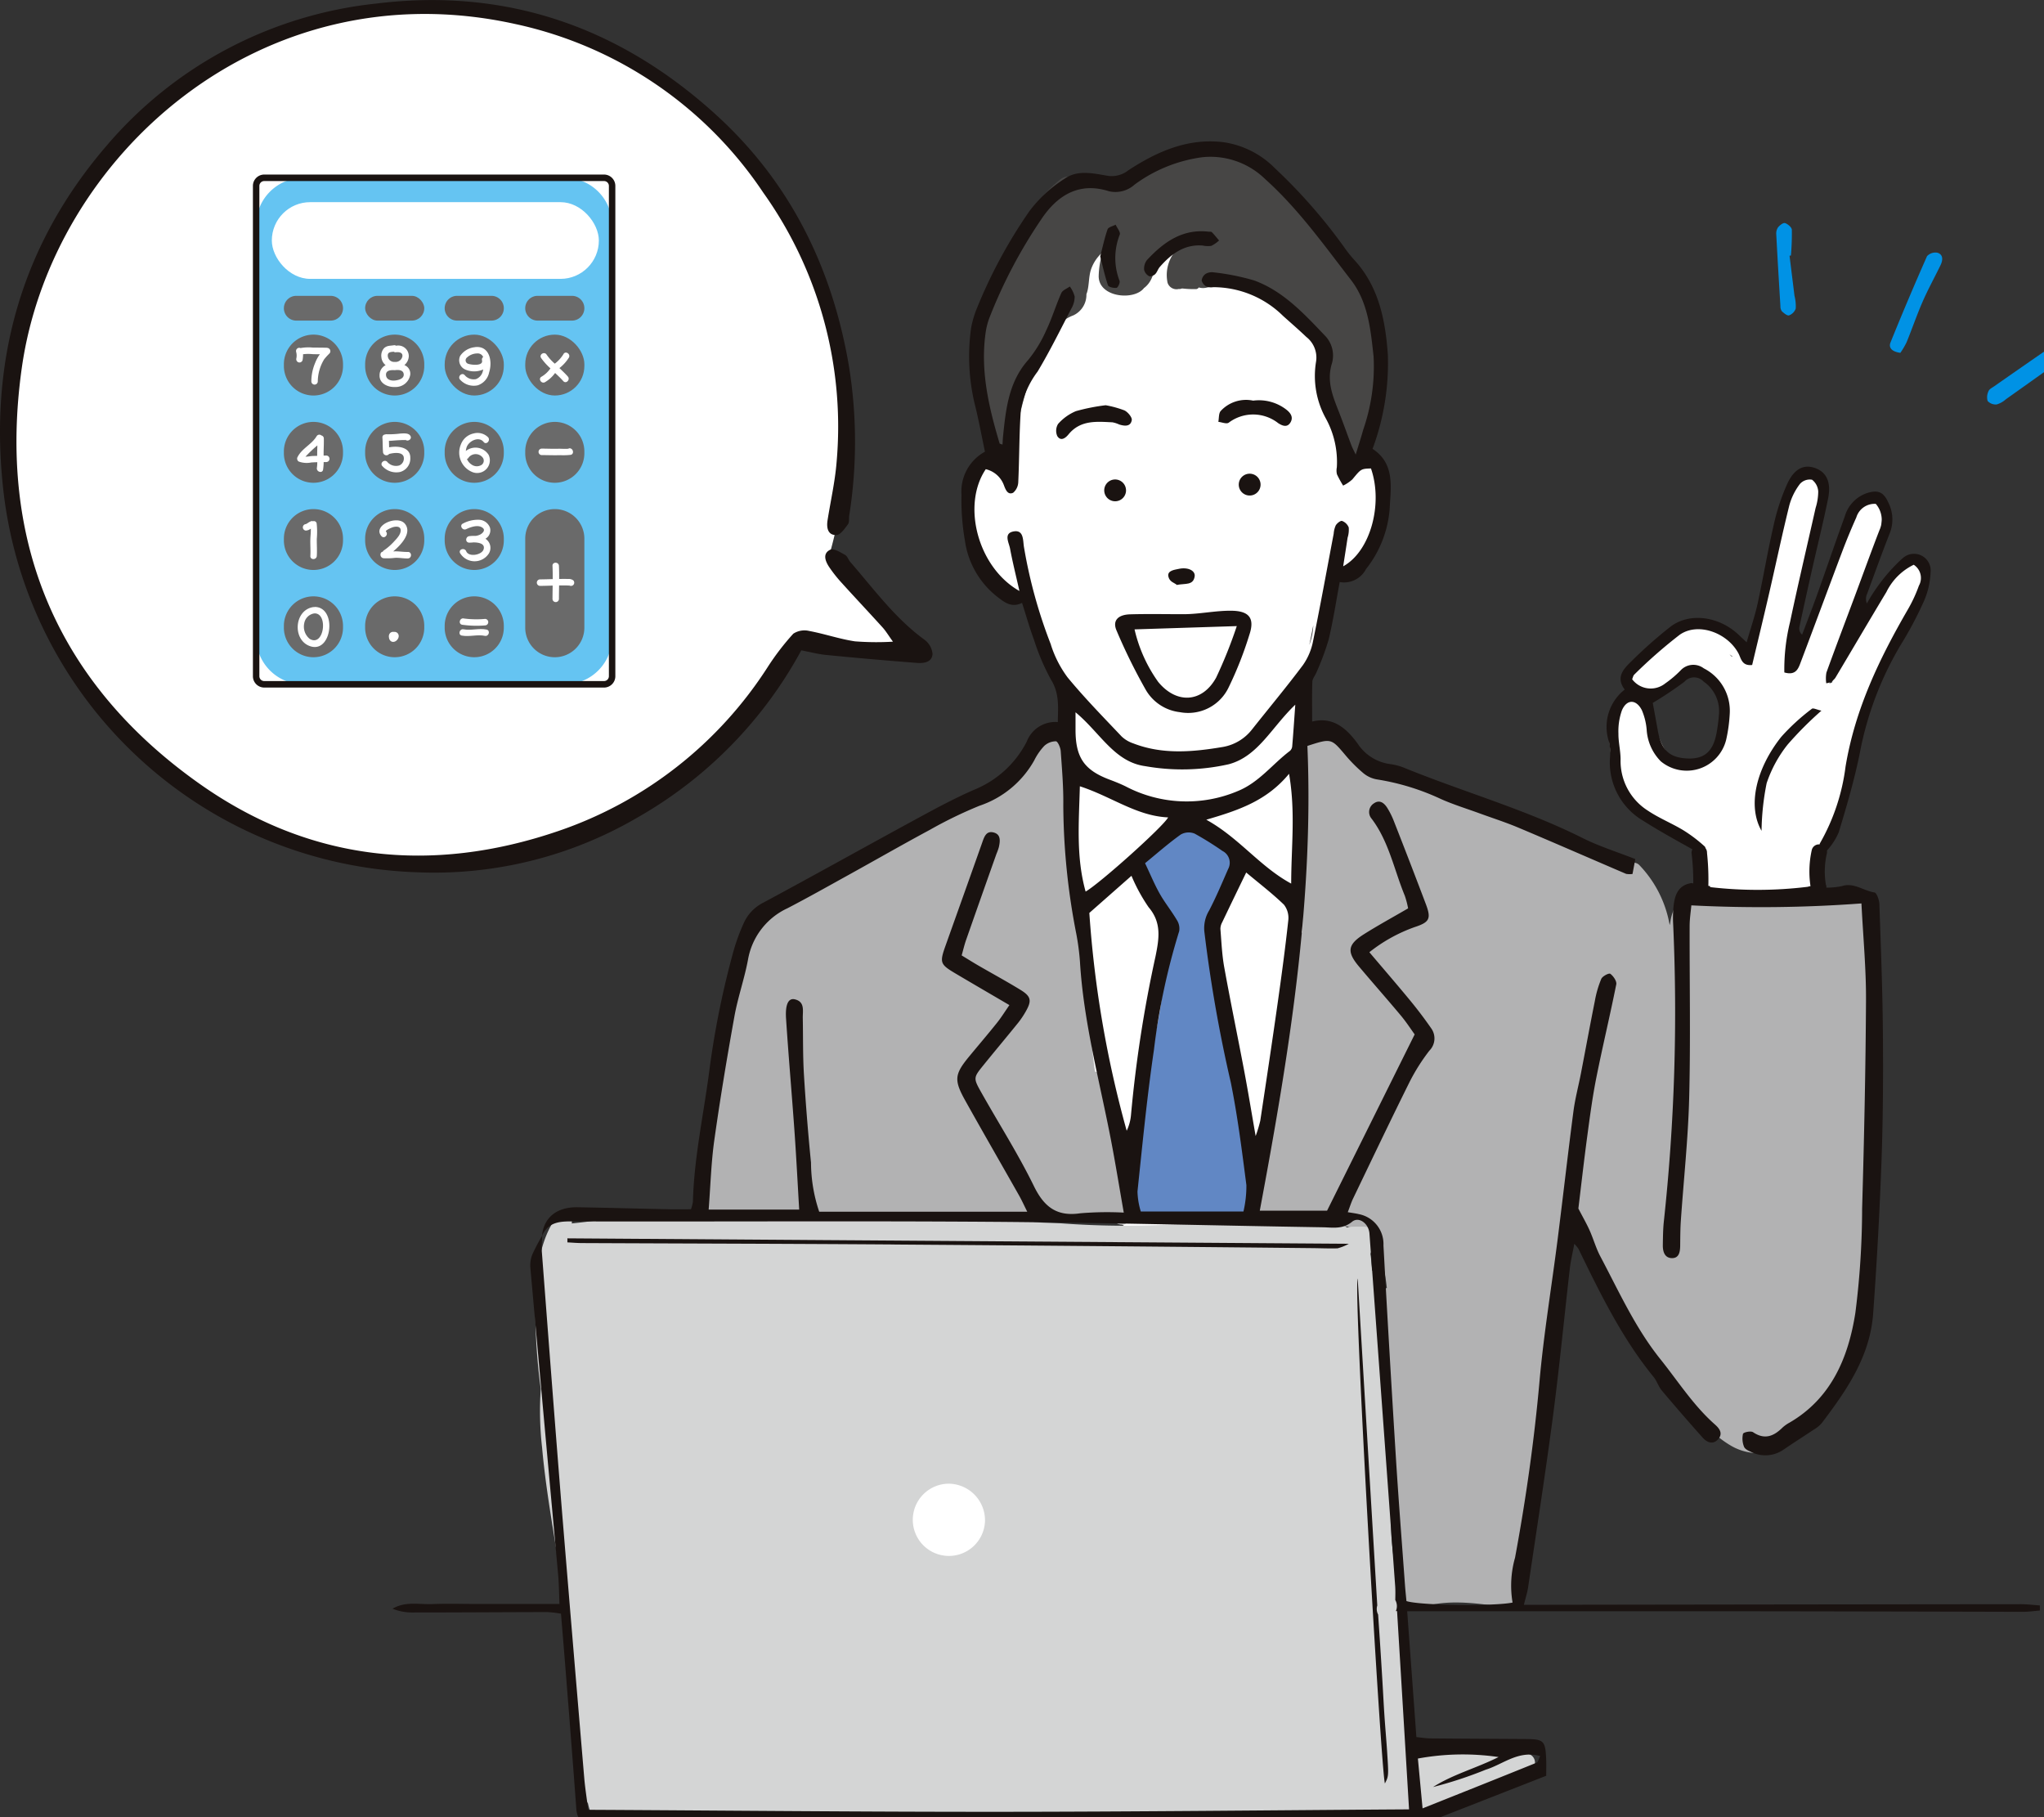 <svg xmlns="http://www.w3.org/2000/svg" xmlns:xlink="http://www.w3.org/1999/xlink" width="202.5" height="180" viewBox="0 0 202.5 180">
  <rect x="0" y="0" width="202.5" height="180" fill="#333333" stroke="none"/>
  <defs>
    <clipPath id="clip-path">
      <rect id="長方形_600" data-name="長方形 600" width="202.5" height="180" fill="none"/>
    </clipPath>
    <clipPath id="clip-path-2">
      <rect id="長方形_599" data-name="長方形 599" width="204.153" height="177.766" fill="none"/>
    </clipPath>
  </defs>
  <g id="img" clip-path="url(#clip-path)">
    <path id="パス_3749" data-name="パス 3749" d="M602.166,137.84c0-.016,0-.031,0-.049-.579-6.373-1.267-13.161-4.391-18.832a14.393,14.393,0,0,0-6.223-6.142,15.918,15.918,0,0,0-10.4-.893,14.283,14.283,0,0,0-1.523.447.828.828,0,0,0-.918-1.09,15.014,15.014,0,0,0-7.412,3.835,16.578,16.578,0,0,0-3.891,6.566c-1.686,4.91-1.751,10.258-2,15.416a9.943,9.943,0,0,1-1.056.168.8.8,0,0,0-.739.58c-1.443,4.612-.08,11.728,5.05,12.926,1.5,2.918,2.622,6.026,4.169,8.922.349,5.21-1.306,10.341-1.364,15.547a94.548,94.548,0,0,0,1.531,16.468c.908,5.473,1.775,10.964,2.975,16.376a11.019,11.019,0,0,0,1.5,4.083,4.836,4.836,0,0,0,3.113,1.857,28.813,28.813,0,0,0,4.692.27c1.791.061,3.583.135,5.376.124a28.013,28.013,0,0,0,5.4-.461,5.833,5.833,0,0,0,3.452-1.789c1.972-2.337,2.274-6.018,2.532-8.955.275-3.132.4-6.35.377-9.5a38.784,38.784,0,0,0-.584-5.108q-.6-4.238-1.412-8.442a81.054,81.054,0,0,0-1.887-8.067,11.147,11.147,0,0,0-1.483-3.633q-.194-2.12-.446-4.238c-.187-1.58-.364-3.2-.667-4.775q.217-.731.405-1.468a.706.706,0,0,0,.586-.072c1.439-.82,1.712-2.764,1.868-4.285a46.069,46.069,0,0,0,.049-5.376c4.813,2.09,6.707-11.313,3.314-10.414m-33.508-15.006a15.707,15.707,0,0,1,3.471-6.336,12.63,12.63,0,0,1,5.765-3.381,18.74,18.74,0,0,0-8.134,8.575,23.568,23.568,0,0,0-2.071,8.92,32.461,32.461,0,0,1-.717,6.026c.218-4.639.356-9.335,1.686-13.8M596.9,155.647c.138-.645.267-1.293.393-1.941a6.252,6.252,0,0,1-.393,1.941" transform="translate(-467.185 -91.772)" fill="#fff"/>
    <path id="パス_3750" data-name="パス 3750" d="M966.707,278.228c-1.4.114-2.352,1.76-3.069,2.824s-1.381,2.172-2.078,3.253c-.845,1.31-1.652,2.649-2.384,4.029a12.316,12.316,0,0,0-.872,1.783c-.073.023-.167.053-.232.081a.748.748,0,0,1-.015-.128,6.168,6.168,0,0,1,.35-1.862c.436-1.507,1.1-2.913,1.667-4.376a72.409,72.409,0,0,0,2.757-7.643c.26-1,1.155-3.936-.6-4.1-1.057-.1-1.962,1.818-2.376,2.559a32.816,32.816,0,0,0-2.161,5.938,40.557,40.557,0,0,1-2.061,4.989,19.834,19.834,0,0,0-1.487,3.538c-.026,0-.051,0-.08.007l-.058.009a1.108,1.108,0,0,0-.02-.159c-.484-2.2.627-4.292,1.022-6.411a1,1,0,0,0,.015-.17c.123-.557.233-1.118.342-1.678a37.759,37.759,0,0,1,1.436-5.1,10.768,10.768,0,0,0,.744-4.036c-.06-1.084-.959-2.146-2.093-1.7-.949.37-1.379,1.52-1.7,2.421a38.387,38.387,0,0,0-1.1,5.21c-.671,3.2-1.766,6.294-2.556,9.468a10.2,10.2,0,0,0-1.88-1.447,6.509,6.509,0,0,0-4.533-1.228c-1.633.3-2.776,1.687-3.817,2.9-.715.832-2.115,2.218-1.587,3.444a.666.666,0,0,0,.335.363.476.476,0,0,0,.041.06,1.218,1.218,0,0,0,.142.156c.778.7,2.137-.131,2.844-.562.95-.58,1.8-1.431,2.8-1.922a.716.716,0,0,0,.1-.058c3.393.771,4.135,5.588,2.349,8.239a3.124,3.124,0,0,1-5.252-.366c-.913-1.582-1.082-3.943-2.9-4.8a.8.8,0,0,0-.341-.079.853.853,0,0,0-.744.5c-2.178,1.54-1.318,5.544-.567,7.7a6.566,6.566,0,0,0,3.566,3.8,19.324,19.324,0,0,0,2.125.816c.136.047.273.095.407.144.7.734,1.6,1.2,2.342,1.91a15.018,15.018,0,0,0,.208,2.465.663.663,0,0,0-.005,1.065,3.783,3.783,0,0,0,.853.517.761.761,0,0,0,.506.562,11.888,11.888,0,0,0,4.356.373,9.659,9.659,0,0,0,3.9-.713.724.724,0,0,0,.2-.033.715.715,0,0,0,1.119-.65,9.181,9.181,0,0,1,.143-3.03,6.938,6.938,0,0,1,.811-1.708.839.839,0,0,0,.22-.207c1.32-1.778,1.613-3.924,2.035-6.056a22.594,22.594,0,0,0,.829-4.414.751.751,0,0,0,.448-.491,35.272,35.272,0,0,1,3.355-7.892c1.383-2.233,2.906-4.556,2.974-7.3a.779.779,0,0,0-.766-.788M948.4,287.559c-.046-.046-.092-.089-.14-.133-.029-.033-.061-.065-.092-.1.094.063.186.131.276.2l-.044.028" transform="translate(-776.816 -222.504)" fill="#fff"/>
    <path id="パス_3751" data-name="パス 3751" d="M788.293,432.6a.877.877,0,0,0-.851-.876c-5.445-.186-10.9-.711-16.35-.526a.858.858,0,0,0-.38.1.817.817,0,0,0-.9.156A4.672,4.672,0,0,0,768.646,434c-.019.084-.032.17-.048.254-.01-.026-.018-.054-.029-.081a11.361,11.361,0,0,0-3.006-5.87.844.844,0,0,0-1.129-.019l-.022-.019a22.875,22.875,0,0,0-5.446-2.619c-2.074-.808-4.242-1.379-6.3-2.228a67.9,67.9,0,0,0-11.8-4.129,6.193,6.193,0,0,1-3.387-1.834,6.994,6.994,0,0,0-1.536-1.419,2.8,2.8,0,0,0-1.563-.31.726.726,0,0,0-1.186-.035c-1.4,1.71-1.553,4.146-1.589,6.285a78.131,78.131,0,0,0,.506,8.13,38.509,38.509,0,0,1,.082,4.872.894.894,0,0,0-.238.37c-1.458,4.1-1.536,8.573-1.931,12.876a83.428,83.428,0,0,1-2.861,13.913.773.773,0,0,0-.16.6.865.865,0,0,0,1.458.771c3.486-.519,7.037.743,10.525.8.012.032.024.061.037.093a19.884,19.884,0,0,1,1.543,5.8.8.8,0,0,0-.467.766,80.4,80.4,0,0,0,1.039,14.421c-.1,4.777.952,9.519.835,14.308a.8.8,0,0,0,.252.636c-.017.119-.031.238-.051.357a.936.936,0,0,0,.766,1.084.687.687,0,0,0,.792.168c2.493-.928,5.492-.545,8.062-.175a.9.9,0,0,0,.358-.018.947.947,0,0,0,.209.049c1.192.126,1.553-1.783,1.742-2.624a60.926,60.926,0,0,0,.923-6.212c.681-5.863,1.15-11.751,1.79-17.618.3-2.757.625-5.515,1.105-8.246.174-.981.371-1.96.632-2.922a8.753,8.753,0,0,1,.337-1.088c.814,2.775,2.713,5.364,4.212,7.639,2.129,3.234,4.016,6.594,6.311,9.685a.875.875,0,0,0,.227.633c1.541,1.754,3.062,3.675,5.1,4.837a5.374,5.374,0,0,0,6.053-.539,19.154,19.154,0,0,0,4.92-6.023,17.347,17.347,0,0,0,2.41-7.478.874.874,0,0,0-.056-.378c.948-4.866.834-10.038.765-14.993a.735.735,0,0,0,.283-.511c1.141-7.823-.623-15.54-.821-23.356" transform="translate(-603.17 -342.63)" fill="#b2b2b3"/>
    <path id="パス_3752" data-name="パス 3752" d="M447.208,449.4c-.014-.136-.027-.273-.036-.412a.867.867,0,0,0-.688-.818c-1.461-10.9-1.153-22.051-3.26-32.874-.211-1.084-1.79-.655-1.652.4-.535-.18-.995.357-.993.909a6.691,6.691,0,0,1-.826.754c-.84.683-1.787,1.3-2.7,1.9-2.4,1.579-4.868,3.045-7.345,4.486-1.609.935-3.219,1.9-4.883,2.731-3.237,1.62-6.718,2.814-9.7,4.937a8.4,8.4,0,0,0-1.661,1.493.882.882,0,0,0-.278.221c-2.87,3.4-3.18,8.23-3.856,12.481-.419,2.645-1.136,5.227-1.548,7.878a26.357,26.357,0,0,0-.094,8.522.794.794,0,0,0,1.437.3c1.664.021,3.324.124,4.987.185,1.781.067,3.535-.054,5.314-.135.155-.007.312-.009.466-.014a.864.864,0,0,0,.935.452c4.387-.82,8.924.331,13.32.533,4.724.217,9.416-.79,14.142-.524.315.666,1.415.8,1.574-.095.777-4.387-1.289-8.986-2.554-13.079a1.062,1.062,0,0,0-.1-.231" transform="translate(-338.006 -342.029)" fill="#b2b2b3"/>
    <path id="パス_3753" data-name="パス 3753" d="M605.934,96.15a.765.765,0,0,0-1.155-.284,27.09,27.09,0,0,0-11.011-12.053,1.648,1.648,0,0,0-2.187.377c-3.368-.8-6.576.979-9.664,3.2a4,4,0,0,0-3.893-.658,1.271,1.271,0,0,0-1.726.047c-3.323,2.671-5.4,7.458-6.562,12.477a.941.941,0,0,0-.163.085c-1.886,1.229-1.644,4.82-1.073,6.712a.911.911,0,0,0,.173.327c-.076,1.029-.117,2.028-.125,2.977a2.5,2.5,0,0,0,.152.912c-.028.145-.062.284-.088.43-.494,2.661,2.9,3.791,3.4,1.126a39.66,39.66,0,0,1,2.415-8.227,1.933,1.933,0,0,0,.756-.8c.173-.316.328-.638.475-.963a3.955,3.955,0,0,1,2-1.663,2.238,2.238,0,0,0,1.312-2.1c.292-.742.194-1.616.444-2.422a3.969,3.969,0,0,1,1.16-1.739,8.74,8.74,0,0,0-.386,2.31c-.075,2.182,3.549,2.52,4.5,1.219.048-.027,0,.011.048-.027,1.3-1.057.707-2.686,2.05-3.693a.937.937,0,0,0,.231-.248l.048,0a1.564,1.564,0,0,0,1.116-.532c.171.014.337.036.5.064a3.733,3.733,0,0,0-1.67,3.934.935.935,0,0,0,1.123.609.314.314,0,0,0,.142,0c.059-.012.118-.032.177-.048a9.991,9.991,0,0,0,1.374.063.306.306,0,0,0,.27-.162,1.56,1.56,0,0,0,.786.016A16.851,16.851,0,0,1,594.56,97c-.079,0,1.4.837,1.542.913a6.455,6.455,0,0,1,1.835,1.691c2.038,2.474,3.6.418,4.31,3.611.127.572,1.309,6.606,1.632,6.847a9.5,9.5,0,0,0-.007,3.672c.606,2.627,4.008,1.511,3.4-1.126-.546-2.369.7-5.4.409-7.922-.036-.318-.082-.63-.132-.939a.692.692,0,0,0,.516-.612c.43-2.66-.959-4.744-2.13-6.981" transform="translate(-471.339 -68.926)" fill="#474645" fill-rule="evenodd"/>
    <path id="パス_3754" data-name="パス 3754" d="M669.987,501.131a.946.946,0,0,0,.09-.561c-.54-3.987-1.131-7.967-1.867-11.922-.632-3.4-1.592-6.748-1.967-10.192a.747.747,0,0,0,.458-.776c-.094-1.817,1.185-3.32,1.852-4.884s-.629-2.773-1.642-3.779a3.569,3.569,0,0,0-4.367-.905c-.918.44-2.388,1.342-2.624,2.5a.709.709,0,0,0-.455.993,20.864,20.864,0,0,0,1.063,2.258,16.212,16.212,0,0,1,1.461,7.056,48.62,48.62,0,0,1-.9,6.83.794.794,0,0,0-.287.349c-1.107,2.389-1.185,5.2-1.388,7.792-.259,3.288-1.272,6.552-.288,9.817a.875.875,0,0,0,1.047.611c3.118-.448,6.291-.1,9.425-.086a.874.874,0,0,0,.851-.876,18.143,18.143,0,0,0-.461-4.227" transform="translate(-546.522 -385.782)" fill="#6187c4"/>
    <path id="パス_3755" data-name="パス 3755" d="M409.8,739c-3.852-.885-7.757-.783-11.67-.743-.1-.627-.248-1.253-.4-1.859a.925.925,0,0,0,.061-.64c-.071-.315-.136-.631-.2-.948-.022-2.172-.171-4.339-.295-6.507a.91.91,0,0,0,.071-.37,35.165,35.165,0,0,0-.236-3.922q-.007-.783.009-1.566a.777.777,0,0,0-.363-.716c-.145-.8-.3-1.608-.4-2.419-.079-.627-.139-1.256-.186-1.886-.04-.934-.071-1.868-.074-2.8a.912.912,0,0,0-.077-.374c-.041-1.42-.064-2.842-.133-4.258-.009-.172-.02-.344-.029-.516q.023-2.853-.217-5.7-.114-1.366-.289-2.734c0-.1-.006-.2-.007-.3a61.4,61.4,0,0,0-.527-9.005.687.687,0,0,0-.567-.624c-.012-.152-.023-.3-.037-.455-.029-.307-.049-.748-.121-1.191a5,5,0,0,0,.3-1.818.872.872,0,0,0-.851-.876H392.2a.84.84,0,0,0-.388.089c-1.861-1.214-4.677-1.1-6.71-1.081-3.343.03-6.676.415-10,.736a85.987,85.987,0,0,1-11.654-.077c-5.511-.216-11.026-.364-16.542-.368-5.784,0-11.566-.21-17.342-.464a48.468,48.468,0,0,0-8.113-.143,64.226,64.226,0,0,1-6.465.989c.136-.8-.812-1.584-1.386-.827-1.87,2.474-2.168,5.809-2.222,8.838a60.222,60.222,0,0,0,.538,8.394,31.952,31.952,0,0,0,.133,5.8c.317,3.583.933,7.132,1.5,10.68a85.906,85.906,0,0,1,1.02,10.314c.153,4.071.243,8.276,1.528,12.166a.806.806,0,0,0-.017.132,3.244,3.244,0,0,0,.519,1.961,5.423,5.423,0,0,0,.277.933.745.745,0,0,0,1.116.31,7.023,7.023,0,0,0,2.047.722,28.551,28.551,0,0,0,8.473-.047c2.442-.264,4.876-.723,7.328-.883,2.274-.147,4.6.011,6.877.056,2.793.058,5.588.137,8.381.2,5.08.107,10.135.179,15.208.517,4.944.331,9.888.711,14.844.79a69.539,69.539,0,0,0,14.393-1.089c4.954-.963,9.464-3.223,14.261-4.723a.889.889,0,0,0,0-1.689" transform="translate(-258.343 -565.265)" fill="#d4d5d5"/>
    <path id="パス_3756" data-name="パス 3756" d="M538.152,842.648a3.578,3.578,0,1,1-3.576-3.685,3.632,3.632,0,0,1,3.576,3.685" transform="translate(-440.567 -691.997)" fill="#fff"/>
    <path id="パス_3757" data-name="パス 3757" d="M789.559,722.961c-.451.933,2.3,48.62,2.694,50.014.375-.727.379-.727.218-3.2-.077-1.164-.183-2.327-.261-3.491-.074-1.106-.128-2.214-.195-3.32q-.105-1.747-.217-3.494c-.067-1.045-.139-2.092-.215-3.226a1.189,1.189,0,0,1-.085-.9c-.649-10.832-1.293-21.6-1.939-32.377" transform="translate(-655.051 -596.315)" fill="#1a1311" fill-rule="evenodd"/>
    <path id="パス_3758" data-name="パス 3758" d="M391.465,224.979c-.63-.042-1.259-.122-1.889-.121q-23.586.022-47.172.06h-2.038c.182-.744.346-1.241.421-1.752.835-5.651,1.718-11.295,2.463-16.958.638-4.854,1.106-9.731,1.666-14.6.087-.756.269-1.5.445-2.452a4.38,4.38,0,0,1,.411.5c2.158,4.434,4.317,8.865,7.45,12.7.324.4.477.944.806,1.335q1.994,2.372,4.06,4.679c.4.447.982.719,1.5.17.544-.581.151-1.089-.3-1.486-2.127-1.877-3.644-4.276-5.406-6.474-2.492-3.107-4.1-6.7-5.943-10.173-.432-.813-.682-1.727-1.06-2.573-.293-.655-.653-1.278-1.116-2.169.271-2.225.557-4.771.9-7.31.255-1.9.51-3.807.886-5.685.616-3.08,1.353-6.135,1.969-9.215.062-.309-.292-.82-.59-1.04-.13-.1-.774.229-.894.5a10.339,10.339,0,0,0-.633,2.163c-.481,2.4-.92,4.8-1.384,7.2-.243,1.257-.579,2.5-.744,3.767-.552,4.22-1.03,8.45-1.565,12.672-.594,4.683-1.375,9.347-1.794,14.045-.524,5.878-1.351,11.7-2.425,17.489a10.105,10.105,0,0,0-.245,4.444c-1.83.379-9.177.294-10.513-.146-.045-.476-.1-.99-.14-1.506-.308-4.249-.644-8.5-.909-12.749q-.655-10.484-1.229-20.973a3.019,3.019,0,0,0-2.435-3.1c-.322-.079-.654-.117-1.1-.194.2-.511.331-.945.525-1.349,1.862-3.87,3.708-7.749,5.62-11.593A19.3,19.3,0,0,1,331,170.03a1.716,1.716,0,0,0,.176-2.226q-.986-1.42-2.086-2.755c-1.308-1.588-2.654-3.143-4.034-4.772a15.563,15.563,0,0,1,4.5-2.494c1.478-.483,1.639-.838,1.089-2.294q-1.542-4.078-3.137-8.135a7.874,7.874,0,0,0-.694-1.4c-.3-.461-.733-.808-1.287-.435a1.012,1.012,0,0,0-.246,1.533c1.716,2.268,2.229,5.072,3.287,7.63a8.868,8.868,0,0,1,.327,1.25c-1.534.894-2.986,1.684-4.383,2.566-1.615,1.021-1.709,1.738-.488,3.19,1.374,1.634,2.79,3.23,4.158,4.869.544.651,1.008,1.372,1.363,1.86l-8.68,17.463H314.2c2.871-15.326,5.371-30.557,4.717-46.037,2.369-.768,2.353-.753,3.744.887a14.673,14.673,0,0,0,1.822,1.828,2.848,2.848,0,0,0,1.357.606,23.675,23.675,0,0,1,6.333,1.95c1.245.552,2.553.951,3.833,1.419s2.575.881,3.827,1.409c3.564,1.5,7.108,3.054,10.665,4.575a2.072,2.072,0,0,0,.629.008l.277-1.474c-1.837-.723-3.583-1.263-5.2-2.074-5.674-2.843-11.761-4.557-17.6-6.928a5.677,5.677,0,0,0-1.476-.406,4.573,4.573,0,0,1-3.24-2.04c-1.152-1.581-2.493-2.675-4.5-2.174,0-1.4-.028-2.675.02-3.948.012-.315.286-.613.41-.932a25.764,25.764,0,0,0,1.2-3.224c.449-1.862.736-3.765,1.1-5.714a2.461,2.461,0,0,0,2.611-1.292,10.994,10.994,0,0,0,2.337-5.926c.1-2.113.568-4.506-1.692-5.974a24.435,24.435,0,0,0,1.515-9.313c-.245-3.488-.914-6.82-3.388-9.472a12.188,12.188,0,0,1-.964-1.225,53.366,53.366,0,0,0-6.829-7.782,8.961,8.961,0,0,0-5.094-2.585c-3.528-.436-6.576.915-9.433,2.779a2.645,2.645,0,0,1-2.142.532c-1.382-.239-2.911-.577-4.148.288a13.234,13.234,0,0,0-3.513,3.229,49.205,49.205,0,0,0-5.2,9.615,9.536,9.536,0,0,0-.584,2,20.292,20.292,0,0,0,.445,7.811c.353,1.457.625,2.934.932,4.4a4.5,4.5,0,0,0-2.323,4.273,23.373,23.373,0,0,0,.337,4.519,8.563,8.563,0,0,0,3.213,5.585c.729.567,1.426,1.109,2.45.6.419,1.309.747,2.486,1.173,3.625a22.353,22.353,0,0,0,1.7,3.989c.843,1.358.694,2.7.669,4.192a3.029,3.029,0,0,0-3.076,1.935,10.094,10.094,0,0,1-5.067,4.708c-1.932.83-3.8,1.832-5.652,2.838-5.117,2.778-10.2,5.622-15.327,8.379a4.194,4.194,0,0,0-1.991,2.05,19.786,19.786,0,0,0-.968,2.607,86.219,86.219,0,0,0-2.438,11.978c-.561,4.333-1.514,8.613-1.63,13.007a3.963,3.963,0,0,1-.195.759c-.714,0-1.383.012-2.052,0-3.065-.064-6.129-.151-9.194-.2-2.066-.03-3.336,1.023-3.515,2.839.681-1.5,1.94-1.442,3.3-1.438,13.732.034,27.465-.056,41.2.04,10.951.076,21.9.367,32.85.542.986.016,1.967.227,2.912-.55.675-.555,1.647.189,1.718,1.163q1.279,17.453,2.547,34.907c.033.451.021.906.012,1.4a1.243,1.243,0,0,1,.058,1.1h.119c.4,6.557.789,13.044,1.187,19.637-13.694.088-27.183.236-40.672.243s-27-.128-40.649-.2c-.143-1.135-.308-2.152-.395-3.176q-1.107-13.079-2.184-26.161c-.7-8.664-1.356-17.332-2.019-26a13.745,13.745,0,0,1,.051-1.552,20.227,20.227,0,0,0-.953,1.8,2.917,2.917,0,0,0-.237,1.318q1.361,15.257,2.76,30.51c.082.906.085,1.819.13,2.872h-8.326c-1.419,0-2.84-.048-4.257.012-1.315.056-2.678-.3-3.957.459a5.157,5.157,0,0,0,1.882.374c4.484,0,8.968-.033,13.452-.041a11.576,11.576,0,0,1,1.356.159c.172,2.093.338,4.062.493,6.033.348,4.422.7,8.843,1.023,13.267.066.918.409,1.418,1.339,1.415,1.074,0,2.147.015,3.221.016q38.144.043,76.289.078c1.035,0,2.056-.641,3.113-.058.106.059.322-.074.481-.136,3.858-1.509,7.716-3.02,11.647-4.559,0-.514.017-1.037,0-1.559-.076-1.929-.217-2.069-2.082-2.082-3.122-.021-6.244-.032-9.366-.06-.434,0-.867-.077-1.413-.128-.3-4.14-.6-8.183-.91-12.468h2.233q14.56,0,29.121,0,14.815.016,29.631.058c.565,0,1.13-.084,1.694-.129q0-.252,0-.5m-74.173-71.506c-3.119-1.689-5.152-4.531-8.411-6.328,3.2-.934,5.989-1.868,8.2-4.548.656,3.8.214,7.235.211,10.877m.1-13.587a.689.689,0,0,1-.227.444c-1.723,1.3-3.039,3.1-5.127,3.961a13.006,13.006,0,0,1-11.157-.454c-.51-.248-1.039-.46-1.57-.659-2.519-.946-3.378-2.187-3.384-4.917,0-.461,0-.922,0-1.758,2.439,2.015,3.839,4.923,6.911,5.337a20.981,20.981,0,0,0,8.268-.19c2.911-.779,4.233-3.652,6.593-5.9-.119,1.648-.2,2.891-.306,4.132m-12.29,7.033c-.513.94-6.761,6.533-8.176,7.348-.958-3.423-.665-6.858-.571-10.43,3.137,1.014,5.613,2.946,8.747,3.082m-11.606-17.093a48.8,48.8,0,0,1-2.687-9.738c-.094-.658-.027-1.653-.987-1.5-1.067.174-.495,1.1-.382,1.711.244,1.306.568,2.6.927,4.193-4.122-2.327-5.736-8.51-3.333-12.064a2.521,2.521,0,0,1,1.794,1.581c.17.452.383,1,.918.753a1.457,1.457,0,0,0,.508-1.091c.112-2.377.087-4.764.257-7.136a8.81,8.81,0,0,1,1.661-3.781c1.214-2.027,2.262-4.159,3.353-6.261a2.374,2.374,0,0,0,.317-1.162,2.951,2.951,0,0,0-.48-1c-.289.212-.716.36-.844.648-.541,1.216-.925,2.509-1.5,3.706a12.709,12.709,0,0,1-1.8,2.946c-1.9,2.146-2.188,4.792-2.466,7.469-.03.286-.039.575-.06.891-.137-.055-.275-.069-.29-.122-1.05-3.53-1.9-7.092-1.4-10.832a7.008,7.008,0,0,1,.358-1.514,49.014,49.014,0,0,1,5.164-9.835c1.564-2.358,3.734-3.752,6.718-2.791a2.833,2.833,0,0,0,2.533-.657,14.575,14.575,0,0,1,6.7-2.713,7.761,7.761,0,0,1,6.237,2.163c3.274,2.937,5.821,6.525,8.5,9.989,1.7,2.2,1.952,4.924,2.243,7.59a19.132,19.132,0,0,1-1.02,7.228c-.213.768-.46,1.526-.751,2.482-.183-.388-.326-.647-.43-.921-.41-1.082-.793-2.175-1.214-3.252-.615-1.57-1.27-3.1-.706-4.881a2.823,2.823,0,0,0-.736-2.766c-2.056-2.159-4.118-4.382-6.968-5.425a23.076,23.076,0,0,0-3.984-.8,1.241,1.241,0,0,0-.816.137.922.922,0,0,0-.406.669.971.971,0,0,0,.476.6,1.316,1.316,0,0,0,.665.058,9.86,9.86,0,0,1,6.933,2.858c.767.688,1.548,1.361,2.293,2.073a2.584,2.584,0,0,1,.96,2.471,8.685,8.685,0,0,0,.963,5.582,8.957,8.957,0,0,1,1.1,4.862,1.606,1.606,0,0,0,.013.694,10.42,10.42,0,0,0,.611,1.115,3.875,3.875,0,0,0,.914-.616c.861-1.035.843-1.051,1.843-1.082,1.22,3.517-.055,8.212-2.752,9.692.155-1.006.3-1.916.436-2.827a2.647,2.647,0,0,0,.113-1.022,1.132,1.132,0,0,0-.657-.643c-.153-.052-.493.221-.625.43a2.47,2.47,0,0,0-.209.836c-.675,3.547-1.315,7.1-2.043,10.637a6.119,6.119,0,0,1-1,2.37c-1.622,2.17-3.36,4.248-5.041,6.372a4.67,4.67,0,0,1-2.879,1.739c-2.969.5-5.97.78-8.891-.351a3.14,3.14,0,0,1-1.149-.681c-1.819-1.921-3.675-3.814-5.359-5.856a11,11,0,0,1-1.654-3.234m2.919,56.315c-2.292.34-3.572-.582-4.6-2.689-1.553-3.174-3.459-6.164-5.194-9.245-.826-1.468-.814-1.489.212-2.758,1.125-1.391,2.277-2.76,3.4-4.151a8.605,8.605,0,0,0,.775-1.15c.609-1.068.53-1.489-.522-2.135-1.364-.836-2.771-1.6-4.155-2.4-.538-.312-1.065-.644-1.674-1.014.154-.543.267-1.042.435-1.521q1.5-4.281,3.018-8.555a5.449,5.449,0,0,0,.234-.656c.126-.592.213-1.256-.52-1.445s-.928.42-1.134,1.006c-1.2,3.4-2.416,6.793-3.625,10.189-.607,1.705-.555,1.862.99,2.778,1.713,1.016,3.435,2.015,5.331,3.126-.455.655-.808,1.229-1.225,1.749-.9,1.126-1.84,2.223-2.758,3.336-1.455,1.765-1.531,2.329-.384,4.383,1.751,3.139,3.549,6.25,5.318,9.377.272.481.5.988.816,1.62h-20.61a15.373,15.373,0,0,1-.812-4.857q-.433-4.351-.7-8.718c-.113-1.861-.079-3.731-.115-5.6-.014-.732.229-1.617-.787-1.861-.623-.149-.964.467-.871,1.9.243,3.724.571,7.442.835,11.164.181,2.556.31,5.115.467,7.764H259.6c.187-2.4.247-4.665.561-6.89.578-4.1,1.258-8.179,1.991-12.25.34-1.888.99-3.717,1.342-5.6a6.919,6.919,0,0,1,3.924-5.115c2.025-1.052,4.016-2.175,6.014-3.28,2.7-1.492,5.375-3.028,8.09-4.487a42.427,42.427,0,0,1,4.918-2.385,9.78,9.78,0,0,0,5.421-4.5,5.863,5.863,0,0,1,.984-1.421,1.706,1.706,0,0,1,1.159-.46c.181.01.45.616.475.968.128,1.8.28,3.6.255,5.4a67.489,67.489,0,0,0,1.285,12.687,24.348,24.348,0,0,1,.366,2.774c.361,6.034,1.953,11.838,3.084,17.729.437,2.277.807,4.568,1.256,7.126a32.016,32.016,0,0,0-4.311.068m4.6-8.179a107.367,107.367,0,0,1-3.7-21.572l4.174-3.678a17.358,17.358,0,0,0,1.7,3.115c1.3,1.522,1.039,3.093.689,4.836a126.35,126.35,0,0,0-2.43,15.671,4.565,4.565,0,0,1-.429,1.628m11.575,8H302.411a7.489,7.489,0,0,1-.327-1.976c.493-4.686.945-9.38,1.631-14.038a66.122,66.122,0,0,1,2.5-11.748,1.562,1.562,0,0,0-.23-1.108c-.527-.891-1.183-1.7-1.693-2.6s-.907-1.869-1.458-3.028c1.22-1,2.335-1.983,3.537-2.84a1.58,1.58,0,0,1,1.379-.089,31.4,31.4,0,0,1,2.755,1.717,1.306,1.306,0,0,1,.559,1.792c-.6,1.376-1.185,2.768-1.879,4.1a3.38,3.38,0,0,0-.478,2.079,140.506,140.506,0,0,0,2.62,14.949c.679,3.36,1.106,6.777,1.547,10.181a11.205,11.205,0,0,1-.292,2.616m.074-13.936c-.647-3.42-1.357-6.829-1.976-10.255-.226-1.248-.277-2.53-.381-3.8a1.367,1.367,0,0,1,.171-.647c.745-1.563,1.5-3.121,2.385-4.945,1.331,1.115,2.6,2.085,3.742,3.19a2.124,2.124,0,0,1,.426,1.555c-.3,2.773-.675,5.538-1.067,8.3-.546,3.853-1.127,7.7-1.708,11.547a13.641,13.641,0,0,1-.457,1.512c-.425-2.428-.755-4.448-1.136-6.459M337.856,240c-2.234,1.114-4.506,1.707-6.49,2.968a40.647,40.647,0,0,0,5.222-1.718c1.713-.53,3.235-1.955,5.395-1.349-.163.313-.214.6-.355.655-3.676,1.49-7.362,2.955-11.3,4.527l-.464-4.936a24.5,24.5,0,0,1,7.994-.148" transform="translate(-189.393 -65.955)" fill="#1a1311" fill-rule="evenodd"/>
    <path id="パス_3759" data-name="パス 3759" d="M989.094,514.045c-.035-4.2-.2-8.4-.346-12.595-.014-.409-.267-1.126-.483-1.157-1.092-.158-2.053-1.024-3.253-.622a7.812,7.812,0,0,1-1.569.147c.018-.08.031-.156.045-.234a7.917,7.917,0,0,0-1.684.105v0c-.053.017-.118.033-.187.048l-.07.021.07-.021a40.747,40.747,0,0,1-9.637.027c0-.033,0-.066,0-.1a17.646,17.646,0,0,1-1.837-.3c-1.312.188-1.667,1.167-1.787,2.3a11.209,11.209,0,0,0-.039,1.748,192.985,192.985,0,0,1-.93,29.54c-.075.753-.08,1.515-.093,2.273-.01.634.178,1.259.867,1.288.745.032.846-.613.853-1.244.009-.817.01-1.635.065-2.449.278-4.072.724-8.139.827-12.214.144-5.657.03-11.322.044-16.984,0-.718.116-1.436.17-2.05a134.4,134.4,0,0,0,16.851-.191c.167,3.331.469,6.469.452,9.6-.037,6.884-.189,13.769-.385,20.65a82.477,82.477,0,0,1-.668,10.293c-.695,4.47-2.41,8.5-6.534,10.891a3.471,3.471,0,0,0-.7.5c-.868.852-1.763,1.211-2.9.444-.223-.151-.95,0-1,.164a2.141,2.141,0,0,0,.1,1.266c.078.224.413.4.666.505a3.154,3.154,0,0,0,3.237-.2c.986-.678,2-1.314,2.993-1.981a3.2,3.2,0,0,0,.8-.647c2.459-3.244,4.79-6.591,5.1-10.864q.551-7.584.83-15.189c.152-4.257.169-8.521.133-12.782" transform="translate(-802.557 -411.892)" fill="#1a1311" fill-rule="evenodd"/>
    <path id="パス_3760" data-name="パス 3760" d="M362.477,700.836q20.671.145,41.34.356c.851.007,1.7.049,2.551.022a4.709,4.709,0,0,0,1.117-.452l-77.413-.538q0,.2,0,.4c.482.024.963.067,1.444.069,10.32.047,20.64.067,30.959.139" transform="translate(-273.859 -577.561)" fill="#1a1311" fill-rule="evenodd"/>
    <path id="パス_3761" data-name="パス 3761" d="M648.833,347.305a56.379,56.379,0,0,0,2.915,5.907,4.489,4.489,0,0,0,3.353,2.177,4.44,4.44,0,0,0,4.852-2.485,36.144,36.144,0,0,0,2.035-5.169c.56-1.651-.015-2.372-1.774-2.392-1.587-.018-3.174.343-4.761.343-1.758,0-3.517-.038-5.273.013-1.225.035-1.768.639-1.347,1.606m11.912-.44a45.728,45.728,0,0,1-2.047,5.109c-1.388,2.5-3.925,2.624-5.735.424a14.525,14.525,0,0,1-2.347-5.208l10.13-.325" transform="translate(-538.216 -284.847)" fill="#1a1311" fill-rule="evenodd"/>
    <path id="パス_3762" data-name="パス 3762" d="M619.987,230.843a2.9,2.9,0,0,1,.644.211c.521.159,1.121.236,1.241-.43.05-.278-.394-.812-.729-.968a10.135,10.135,0,0,0-1.856-.51,19.336,19.336,0,0,0-2.948.585A4.84,4.84,0,0,0,614.57,231a1.3,1.3,0,0,0-.077,1.2c.33.524.78.24,1.108-.161,1.189-1.456,2.8-1.275,4.386-1.2" transform="translate(-509.747 -189.005)" fill="#1a1311" fill-rule="evenodd"/>
    <path id="パス_3763" data-name="パス 3763" d="M709.767,228.527a4.019,4.019,0,0,1,4.906.048c.419.27.881.447,1.195-.046.35-.549.012-.993-.432-1.327a4.433,4.433,0,0,0-3.245-.859,3.417,3.417,0,0,0-3.224,1.032c-.2.24-.158.707-.227,1.069.348.036.807.239,1.026.083" transform="translate(-588.038 -186.658)" fill="#1a1311" fill-rule="evenodd"/>
    <path id="パス_3764" data-name="パス 3764" d="M666.029,135.207c.137.074.455-.048.6-.186.2-.191.278-.508.464-.719,1.14-1.3,2.439-2.273,4.262-2.123a2.4,2.4,0,0,0,.841.031,3.217,3.217,0,0,0,.771-.533c-.236-.277-.461-.565-.716-.824-.064-.065-.218-.036-.33-.049-2.576-.3-4.451,1.036-6.107,2.823a1.407,1.407,0,0,0-.27.96.957.957,0,0,0,.487.62" transform="translate(-552.194 -107.856)" fill="#1a1311" fill-rule="evenodd"/>
    <path id="パス_3765" data-name="パス 3765" d="M641.631,133.318c.135-.018.367-.511.3-.692a6.288,6.288,0,0,1,.021-4.586c.091-.233-.263-.649-.41-.98-.277.15-.722.238-.8.462-.3.856-.489,1.755-.728,2.679.253.988.455,1.945.77,2.86.061.18.568.293.848.257" transform="translate(-531.015 -104.804)" fill="#1a1311" fill-rule="evenodd"/>
    <path id="パス_3766" data-name="パス 3766" d="M680.588,321.422c-.368.083-1.11.158-1,.732s.633.641.842.853c.846-.169,1.62.064,1.766-.836.093-.573-.659-.964-1.608-.748" transform="translate(-563.841 -265.067)" fill="#1a1311" fill-rule="evenodd"/>
    <path id="パス_3767" data-name="パス 3767" d="M644.516,272.185a1.079,1.079,0,1,0-1.309,1.056l.006.009.005-.006a1.079,1.079,0,0,0,1.3-1.059" transform="translate(-532.961 -223.614)" fill="#1a1311" fill-rule="evenodd"/>
    <path id="パス_3768" data-name="パス 3768" d="M721.709,267.857a1.081,1.081,0,1,0,1.079,1.081,1.08,1.08,0,0,0-1.079-1.081" transform="translate(-597.902 -220.935)" fill="#1a1311" fill-rule="evenodd"/>
    <path id="パス_3769" data-name="パス 3769" d="M963.927,273.007a17.558,17.558,0,0,0-2.5,2.848,15.486,15.486,0,0,0-1.007,1.609,1.169,1.169,0,0,1,.018-.95c.744-2.009,1.463-4.029,2.249-6.02a3.709,3.709,0,0,0-.146-3.03c-.491-1.084-1.063-1.278-2.17-.916a3.45,3.45,0,0,0-2.151,2.316c-.944,2.586-1.827,5.2-2.754,7.788-.468,1.31-.976,2.6-1.466,3.905a.814.814,0,0,1-.277-.729q.617-2.877,1.267-5.747c.526-2.332,1.107-4.652,1.583-7,.333-1.635-.158-2.64-1.307-3.04-1.061-.369-2.01.03-2.714,1.519a20.734,20.734,0,0,0-1.374,4.164c-.595,2.566-1.024,5.171-1.585,7.746-.269,1.233-.684,2.433-1.088,3.839-.375-.351-.585-.545-.792-.742-1.941-1.84-4.87-2.247-6.764-.794a44.61,44.61,0,0,0-3.938,3.493c-.734.715-1.484,1.548-.584,2.724a4.691,4.691,0,0,0-1.55,5.206,5.621,5.621,0,0,1,.081,1.651,6.694,6.694,0,0,0,3.3,6.141c1.557.991,3.179,1.879,4.874,2.828a.8.8,0,0,0-.086.361,23.044,23.044,0,0,1,.155,3.644c-.17.994,1.307,1.419,1.478.419a25.01,25.01,0,0,0-.1-4.063.751.751,0,0,0-.153-.483.279.279,0,0,0-.076-.162,14.45,14.45,0,0,0-2.136-1.617c-1.132-.683-2.376-1.181-3.472-1.915a5.823,5.823,0,0,1-2.726-5.092c0-.854-.224-1.709-.213-2.562a6.165,6.165,0,0,1,.347-2.3c.479-1.118,1.412-1.113,1.974-.013a6.265,6.265,0,0,1,.477,1.939A4.873,4.873,0,0,0,940,293.1a4.023,4.023,0,0,0,6.479-2.151,15.241,15.241,0,0,0,.351-2.552,4.719,4.719,0,0,0-2.574-4.509,1.714,1.714,0,0,0-2.3.211,10.539,10.539,0,0,1-1.522,1.287,2.3,2.3,0,0,1-3.272-.417c.07-.155.1-.367.225-.476a48.7,48.7,0,0,1,4.488-3.931c1.82-1.271,4.732-.2,5.821,1.852.26.49.327,1.258,1.355,1.143.548-2.308,1.123-4.674,1.671-7.046.675-2.926,1.293-5.866,2.015-8.78a6.18,6.18,0,0,1,1.047-2.108,1.31,1.31,0,0,1,1.2-.417,1.584,1.584,0,0,1,.613,1.169,5.555,5.555,0,0,1-.26,1.626c-.845,3.768-1.735,7.527-2.534,11.305a19.588,19.588,0,0,0-.564,4.99c1.212.351,1.416-.469,1.669-1.135,1.366-3.606,2.7-7.225,4.062-10.831.432-1.143.9-2.273,1.4-3.389a1.888,1.888,0,0,1,1.931-1.342,2.424,2.424,0,0,1,.362,2.6c-.837,2.168-1.626,4.357-2.439,6.535-.941,2.523-1.9,5.04-2.816,7.573a3.316,3.316,0,0,0-.016,1.06,1.282,1.282,0,0,0,.905-.544c1.69-2.828,3.354-5.673,5.054-8.494a5.867,5.867,0,0,1,2.706-2.7,1.555,1.555,0,0,1,.514,2.07,14.151,14.151,0,0,1-1.073,2.322c-2.827,4.88-5.246,9.89-6.194,15.594a20.4,20.4,0,0,1-2.54,7.608.229.229,0,0,0-.028.107.726.726,0,0,0-.778.551,9.727,9.727,0,0,0-.043,4.065c.157,1,1.634.575,1.478-.419a7.865,7.865,0,0,1,.042-3.227.81.81,0,0,0,.025-.364,6.359,6.359,0,0,0,1.166-1.8c.8-2.635,1.582-5.29,2.116-7.991a32.8,32.8,0,0,1,4.027-10.579,36.163,36.163,0,0,0,2.163-4.034,7.94,7.94,0,0,0,.795-3.145,1.653,1.653,0,0,0-2.794-1.375m-21.59,12.2a1.282,1.282,0,0,1,1.9-.011,3.556,3.556,0,0,1,1.528,3.146,18.254,18.254,0,0,1-.256,2c-.369,1.9-1.32,2.62-3.152,2.452-1.584-.145-2.319-.9-2.652-2.716-.176-.957-.35-1.913-.507-2.771a36.838,36.838,0,0,0,3.143-2.1" transform="translate(-775.464 -217.687)" fill="#1a1311" fill-rule="evenodd"/>
    <path id="パス_3770" data-name="パス 3770" d="M1100.427,152.724c-.826-.109-1.189-.5-.974-1.03q1.74-4.3,3.619-8.547a1.13,1.13,0,0,1,1.047-.335c.571.187.524.743.292,1.223-.582,1.2-1.23,2.371-1.765,3.593-.582,1.327-1.05,2.706-1.6,4.048a7.683,7.683,0,0,1-.617,1.048" transform="translate(-912.159 -117.774)" fill="#0092e5" fill-rule="evenodd"/>
    <path id="パス_3771" data-name="パス 3771" d="M1162.408,196.116c.261.153.651.248.713.449a1.415,1.415,0,0,1-.126.985c-.128.237-.469.352-.713.526-1.514,1.076-3.025,2.158-4.542,3.228a2.352,2.352,0,0,1-.916.519,1.081,1.081,0,0,1-.9-.342,1.354,1.354,0,0,1,.093-.981c.074-.2.342-.325.538-.461q2.433-1.7,4.874-3.388a11,11,0,0,1,.982-.536" transform="translate(-959.008 -161.762)" fill="#0092e5" fill-rule="evenodd"/>
    <path id="パス_3772" data-name="パス 3772" d="M1034.592,129.351q.245,1.985.491,3.97a4.237,4.237,0,0,1,.124,1.259,1.108,1.108,0,0,1-.663.68c-.18.06-.5-.213-.708-.4a.824.824,0,0,1-.147-.514c-.146-2.368-.288-4.737-.411-7.107a1.094,1.094,0,0,1,.171-.693c.172-.209.512-.482.692-.427.276.085.665.415.679.66a24.938,24.938,0,0,1-.091,2.553l-.135.018" transform="translate(-857.302 -104.022)" fill="#0092e5" fill-rule="evenodd"/>
    <path id="パス_3773" data-name="パス 3773" d="M1027.351,400.824a35.3,35.3,0,0,0-3.359,3.371,12.531,12.531,0,0,0-2.068,3.811,25.484,25.484,0,0,0-.506,4.719c-1.4-2.438-.574-6.119,1.953-9.309a21.039,21.039,0,0,1,3.033-2.778c.128-.108.5.091.947.187" transform="translate(-846.901 -330.429)" fill="#1a1311" fill-rule="evenodd"/>
    <g id="グループ_632" data-name="グループ 632" transform="translate(0 0.007)">
      <g id="グループ_631" data-name="グループ 631" transform="translate(0 0)">
        <g id="グループ_630" data-name="グループ 630" clip-path="url(#clip-path-2)">
          <path id="パス_3774" data-name="パス 3774" d="M96.177,67.757c-.475-1.067-5.407-5.567-8.82-9.505a43.085,43.085,0,0,0,1.6-11.676c0-23.334-18.536-42.251-41.4-42.251s-41.4,18.916-41.4,42.251,18.536,42.251,41.4,42.251A41.244,41.244,0,0,0,83.426,67.688c4.937-.014,13.345,1.4,12.751.068" transform="translate(-5.108 -3.583)" fill="#fff"/>
          <path id="パス_3775" data-name="パス 3775" d="M79.385,64.417a42.128,42.128,0,0,1-16.3,16.6,39.894,39.894,0,0,1-21.861,5.38A42.661,42.661,0,0,1,.335,48.6C-1.117,35.736,2.127,24.221,10.576,14.413A40.661,40.661,0,0,1,37.208.359c12.944-1.611,24.213,2.317,33.8,11.073,7.26,6.629,11.421,15.042,13.08,24.734a46.8,46.8,0,0,1,.047,14.892c-.044.294.028.666-.125.871-.318.423-.742,1.052-1.142,1.067-.848.031-1-.705-.884-1.449.3-1.907.736-3.8.893-5.72a39.9,39.9,0,0,0-7.267-26.758A39.533,39.533,0,0,0,51.07,2.382C25.786-3.222,5.1,15.61,2.16,36.435-.273,53.7,5.7,67.73,19.852,77.693,30.7,85.332,42.785,86.6,55.326,82.311A39.962,39.962,0,0,0,76.08,66.036a25.128,25.128,0,0,1,2.512-3.267A2.023,2.023,0,0,1,80.18,62.5c1.519.283,3,.8,4.522,1.026a27.316,27.316,0,0,0,3.764.033c-.463-.641-.709-1.059-1.027-1.41-1.343-1.484-2.717-2.94-4.06-4.424a13.373,13.373,0,0,1-1.238-1.568c-.386-.582-.668-1.338.117-1.709.34-.161,1,.262,1.463.514.232.127.329.486.523.708,2.331,2.68,4.43,5.58,7.352,7.7a1.971,1.971,0,0,1,.791,1.408c-.053.832-.877.935-1.541.884q-4.514-.348-9.02-.79c-.8-.078-1.583-.291-2.441-.455" transform="translate(0 -0.005)" fill="#1a1311" fill-rule="evenodd"/>
          <path id="長方形_578" data-name="長方形 578" d="M4.681,0H30.587a4.68,4.68,0,0,1,4.68,4.68V45.491a4.68,4.68,0,0,1-4.68,4.68H4.681A4.681,4.681,0,0,1,0,45.49V4.681A4.681,4.681,0,0,1,4.681,0Z" transform="translate(25.375 17.606)" fill="#65c4f2"/>
          <path id="パス_3776" data-name="パス 3776" d="M181.916,151.419H148.243a1.122,1.122,0,0,1-1.116-1.126V101.731a1.122,1.122,0,0,1,1.116-1.126h33.673a1.122,1.122,0,0,1,1.116,1.126v48.563a1.122,1.122,0,0,1-1.116,1.126m-33.673-50.171a.481.481,0,0,0-.478.482v48.563a.481.481,0,0,0,.478.482h33.673a.481.481,0,0,0,.478-.482V101.731a.481.481,0,0,0-.478-.482Z" transform="translate(-122.07 -83.321)" fill="#1a1311"/>
          <rect id="長方形_579" data-name="長方形 579" width="32.398" height="7.598" rx="3.799" transform="translate(26.93 20.018)" fill="#fff"/>
          <path id="長方形_580" data-name="長方形 580" d="M2.929,0h0A2.929,2.929,0,0,1,5.858,2.929V3.1A2.929,2.929,0,0,1,2.929,6.03h0A2.929,2.929,0,0,1,0,3.1V2.929A2.929,2.929,0,0,1,2.929,0Z" transform="translate(28.125 33.14)" fill="#6a6a6a"/>
          <path id="長方形_581" data-name="長方形 581" d="M2.929,0h0A2.928,2.928,0,0,1,5.858,2.928V3.1A2.929,2.929,0,0,1,2.929,6.03h0A2.929,2.929,0,0,1,0,3.1V2.929A2.929,2.929,0,0,1,2.929,0Z" transform="translate(36.175 33.14)" fill="#6a6a6a"/>
          <rect id="長方形_582" data-name="長方形 582" width="5.858" height="6.03" rx="2.929" transform="translate(44.056 33.14)" fill="#6a6a6a"/>
          <rect id="長方形_583" data-name="長方形 583" width="5.858" height="6.03" rx="2.929" transform="translate(52.036 33.14)" fill="#6a6a6a"/>
          <path id="長方形_584" data-name="長方形 584" d="M2.929,0h0A2.929,2.929,0,0,1,5.858,2.929V3.1A2.929,2.929,0,0,1,2.929,6.03h0A2.929,2.929,0,0,1,0,3.1V2.929A2.929,2.929,0,0,1,2.929,0Z" transform="translate(28.124 41.784)" fill="#6a6a6a"/>
          <path id="長方形_585" data-name="長方形 585" d="M2.929,0h0A2.929,2.929,0,0,1,5.858,2.929V3.1A2.929,2.929,0,0,1,2.929,6.03h0A2.929,2.929,0,0,1,0,3.1V2.929A2.929,2.929,0,0,1,2.929,0Z" transform="translate(36.174 41.784)" fill="#6a6a6a"/>
          <path id="長方形_586" data-name="長方形 586" d="M2.929,0h0A2.928,2.928,0,0,1,5.858,2.928V3.1A2.929,2.929,0,0,1,2.929,6.03h0A2.929,2.929,0,0,1,0,3.1V2.929A2.929,2.929,0,0,1,2.929,0Z" transform="translate(44.055 41.784)" fill="#6a6a6a"/>
          <path id="長方形_587" data-name="長方形 587" d="M2.929,0h0A2.928,2.928,0,0,1,5.858,2.928V3.1A2.929,2.929,0,0,1,2.929,6.03h0A2.929,2.929,0,0,1,0,3.1V2.929A2.929,2.929,0,0,1,2.929,0Z" transform="translate(52.035 41.784)" fill="#6a6a6a"/>
          <path id="長方形_588" data-name="長方形 588" d="M2.929,0h0A2.929,2.929,0,0,1,5.858,2.929V3.1A2.929,2.929,0,0,1,2.929,6.03h0A2.929,2.929,0,0,1,0,3.1V2.929A2.929,2.929,0,0,1,2.929,0Z" transform="translate(28.125 50.421)" fill="#6a6a6a"/>
          <path id="長方形_589" data-name="長方形 589" d="M2.929,0h0A2.928,2.928,0,0,1,5.858,2.928V3.1A2.929,2.929,0,0,1,2.929,6.03h0A2.929,2.929,0,0,1,0,3.1V2.929A2.929,2.929,0,0,1,2.929,0Z" transform="translate(36.175 50.421)" fill="#6a6a6a"/>
          <path id="長方形_590" data-name="長方形 590" d="M2.929,0h0A2.929,2.929,0,0,1,5.858,2.929V3.1A2.929,2.929,0,0,1,2.929,6.03h0A2.929,2.929,0,0,1,0,3.1V2.929A2.929,2.929,0,0,1,2.929,0Z" transform="translate(44.056 50.421)" fill="#6a6a6a"/>
          <path id="長方形_591" data-name="長方形 591" d="M2.929,0h0A2.929,2.929,0,0,1,5.858,2.929V3.1A2.929,2.929,0,0,1,2.929,6.03h0A2.929,2.929,0,0,1,0,3.1V2.929A2.929,2.929,0,0,1,2.929,0Z" transform="translate(28.124 59.064)" fill="#6a6a6a"/>
          <path id="長方形_592" data-name="長方形 592" d="M2.929,0h0A2.929,2.929,0,0,1,5.858,2.929V3.1A2.929,2.929,0,0,1,2.929,6.03h0A2.929,2.929,0,0,1,0,3.1V2.929A2.929,2.929,0,0,1,2.929,0Z" transform="translate(36.174 59.064)" fill="#6a6a6a"/>
          <path id="長方形_593" data-name="長方形 593" d="M2.929,0h0A2.928,2.928,0,0,1,5.858,2.928V3.1A2.929,2.929,0,0,1,2.929,6.03h0A2.929,2.929,0,0,1,0,3.1V2.929A2.929,2.929,0,0,1,2.929,0Z" transform="translate(44.055 59.064)" fill="#6a6a6a"/>
          <path id="長方形_594" data-name="長方形 594" d="M2.929,0h0A2.928,2.928,0,0,1,5.858,2.928v8.817a2.929,2.929,0,0,1-2.929,2.929h0A2.929,2.929,0,0,1,0,11.745V2.929A2.929,2.929,0,0,1,2.929,0Z" transform="translate(52.035 50.421)" fill="#6a6a6a"/>
          <path id="長方形_595" data-name="長方形 595" d="M1.226,0H4.632A1.226,1.226,0,0,1,5.858,1.226v0A1.226,1.226,0,0,1,4.631,2.453H1.226A1.226,1.226,0,0,1,0,1.226v0A1.226,1.226,0,0,1,1.226,0Z" transform="translate(28.125 29.297)" fill="#6a6a6a"/>
          <rect id="長方形_596" data-name="長方形 596" width="5.858" height="2.453" rx="1.226" transform="translate(36.174 29.297)" fill="#6a6a6a"/>
          <path id="長方形_597" data-name="長方形 597" d="M1.226,0H4.631A1.227,1.227,0,0,1,5.858,1.227v0A1.226,1.226,0,0,1,4.632,2.453H1.226A1.226,1.226,0,0,1,0,1.227v0A1.226,1.226,0,0,1,1.226,0Z" transform="translate(44.056 29.297)" fill="#6a6a6a"/>
          <path id="長方形_598" data-name="長方形 598" d="M1.226,0H4.632A1.226,1.226,0,0,1,5.858,1.226v0A1.226,1.226,0,0,1,4.632,2.453H1.227A1.227,1.227,0,0,1,0,1.226v0A1.226,1.226,0,0,1,1.226,0Z" transform="translate(52.035 29.297)" fill="#6a6a6a"/>
          <path id="パス_3777" data-name="パス 3777" d="M223.23,200.964a1.2,1.2,0,0,0,.438-.861,1.045,1.045,0,0,0-1.255-1.058.322.322,0,0,0-.232-.046c-.362.061-.633.015-.938.264a1.08,1.08,0,0,0-.291.891,1.134,1.134,0,0,0,.423.817,1.092,1.092,0,0,0-.6.99c-.042.834.845,1.211,1.529,1.17a1.456,1.456,0,0,0,1.507-1.206.907.907,0,0,0-.575-.96m-1.054-1.327a.258.258,0,0,0,.208.054c.3-.039.707.019.643.416a.682.682,0,0,1-.75.538.629.629,0,0,1-.695-.582c-.031-.4.3-.4.594-.425m.122,2.85c-.379.041-.853-.065-.891-.527s.427-.51.757-.5a.373.373,0,0,0,.056,0,.313.313,0,0,0,.1,0c.36-.047.849-.006.843.465-.005.406-.568.531-.869.563" transform="translate(-183.17 -164.806)" fill="#fff"/>
          <path id="パス_3778" data-name="パス 3778" d="M268.558,200.062a2,2,0,0,0-1.435.856,1,1,0,0,0,.534,1.367,2.2,2.2,0,0,0,1.751-.022c-.01.043-.021.083-.032.12a1.1,1.1,0,0,1-.693.839,1.156,1.156,0,0,1-1.118-.4c-.28-.3-.73.151-.451.455a1.826,1.826,0,0,0,1.739.561,1.7,1.7,0,0,0,1.138-1.288c.354-1.115.026-2.695-1.434-2.492m.726,1.308c.142.579-1.033.451-1.326.349a.36.36,0,0,1-.153-.642,1.52,1.52,0,0,1,1-.394.575.575,0,0,1,.595.359.3.3,0,0,0-.113.327" transform="translate(-221.531 -165.676)" fill="#fff"/>
          <path id="パス_3779" data-name="パス 3779" d="M270.069,251.807a1.544,1.544,0,0,0-2.246-.363,1.727,1.727,0,0,1,.083-.379c.207-.6,1.2-1.116,1.683-.51.256.325.7-.134.451-.455a1.472,1.472,0,0,0-1.439-.392,1.723,1.723,0,0,0-1.262,1.073,2.079,2.079,0,0,0,1.159,2.764,1.259,1.259,0,0,0,1.573-1.739m-.681,1.012a.878.878,0,0,1-.99-.025,1.2,1.2,0,0,1-.465-.553.292.292,0,0,0,.163-.142.885.885,0,0,1,1.422.033.511.511,0,0,1-.13.687" transform="translate(-221.673 -206.78)" fill="#fff"/>
          <path id="パス_3780" data-name="パス 3780" d="M316.987,203.746c.182-.37-.368-.7-.551-.325a3.5,3.5,0,0,1-.853.932,4.8,4.8,0,0,1-.808-.892c-.218-.35-.77-.028-.551.325a6.279,6.279,0,0,0,.928,1.034,2.782,2.782,0,0,1-.874.818c-.369.184-.045.738.322.555a3.241,3.241,0,0,0,1.014-.918c.277.262.558.52.811.807.274.31.723-.146.451-.455s-.549-.565-.835-.836a4.071,4.071,0,0,0,.945-1.046" transform="translate(-260.62 -168.337)" fill="#fff"/>
          <path id="パス_3781" data-name="パス 3781" d="M316.536,258.483l-.008-.005a.256.256,0,0,0-.306-.017c-.245.029-.658,0-.924,0-.574.019-1.147-.009-1.721-.012a.322.322,0,0,0,0,.643c.617,0,1.233.028,1.851.008a6.28,6.28,0,0,0,1.031-.034c.3-.06.279-.441.076-.588" transform="translate(-259.918 -214.02)" fill="#fff"/>
          <path id="パス_3782" data-name="パス 3782" d="M175.749,252.653l-.277.005c0-.012,0-.025,0-.038-.009-.552.035-1.1.019-1.656a.3.3,0,0,0-.239-.3.311.311,0,0,0-.475.076c-.49.819-1.456,1.2-1.893,2.071a.317.317,0,0,0-.014.267.283.283,0,0,0,.148.173,2.307,2.307,0,0,0,1.242.086c.194-.012.388-.02.583-.026a3.891,3.891,0,0,1-.039.561c-.062.406.552.58.615.171a5.506,5.506,0,0,0,.057-.746l.274,0a.322.322,0,0,0,0-.643m-2.075.11a12.054,12.054,0,0,1,1.176-1.114c-.006.281-.016.562-.018.844,0,.063,0,.126,0,.189-.131.005-.263.009-.394.011-.21,0-.506.072-.765.07" transform="translate(-143.41 -207.536)" fill="#fff"/>
          <path id="パス_3783" data-name="パス 3783" d="M235.964,253.713a.1.1,0,0,0,.025.012l-.018-.011-.007,0" transform="translate(-195.778 -210.124)" fill="#fff"/>
          <path id="パス_3784" data-name="パス 3784" d="M222.651,251.25c-.007-.217-.01-.434-.018-.651.232,0,.466-.029.7-.044s.438-.028.657-.033c.086,0,.173,0,.259,0a.343.343,0,0,1,.042,0,.318.318,0,0,1-.092-.1.334.334,0,0,0,.1.1c.029.006.032.015.019.011.253.139.625-.139.434-.436s-.684-.232-.992-.219a8.774,8.774,0,0,1-1.33.071.332.332,0,0,0-.181.024.272.272,0,0,0-.263.307c.036.482.019.966.06,1.447a.336.336,0,0,0,.6.175c.435-.116,1.256-.231,1.436.244a.748.748,0,0,1-.409.887,1.141,1.141,0,0,1-1.224-.368c-.307-.274-.76.18-.451.455a1.85,1.85,0,0,0,1.751.562,1.377,1.377,0,0,0,1-1.4c.018-1.075-1.244-1.2-2.088-1.042" transform="translate(-184.1 -206.94)" fill="#fff"/>
          <path id="パス_3785" data-name="パス 3785" d="M177.481,302.144a7.6,7.6,0,0,0-.013-1.524.273.273,0,0,0-.364-.219.279.279,0,0,0-.188-.005,1.347,1.347,0,0,0-.306.163c-.054.035-.108.07-.164.1l-.046.021c-.026.006-.057.007-.009,0h.012a.322.322,0,0,0,0,.643.919.919,0,0,0,.42-.145l.066-.042c.011.333-.033.673-.045,1-.021.566.034,1.131,0,1.7-.026.414.612.412.638,0,.036-.566-.007-1.131,0-1.7" transform="translate(-146.096 -248.774)" fill="#fff"/>
          <path id="パス_3786" data-name="パス 3786" d="M223.541,303.088c-.387.01-.769-.052-1.156-.06-.1,0-.2,0-.3.008.849-.707,1.871-1.862,1.167-2.734-.739-.915-3.255.165-2.328,1.224.273.312.722-.145.451-.455-.107-.123.564-.4.695-.437.309-.086.767-.1.76.329s-.428.843-.688,1.122a5.721,5.721,0,0,1-.974.846.324.324,0,0,0-.118.137c-.325.04-.3.6.08.643a6.542,6.542,0,0,0,1.134-.037c.426-.024.85.069,1.277.057.41-.011.412-.654,0-.643" transform="translate(-183.132 -248.423)" fill="#fff"/>
          <path id="パス_3787" data-name="パス 3787" d="M270.09,301.5l-.05-.034a.952.952,0,0,0,.431-1.126,1.2,1.2,0,0,0-1.124-.749,3.118,3.118,0,0,0-1.545.376c-.373.173-.049.727.322.555.463-.214,1.229-.5,1.669-.1.259.234-.077.524-.269.628a1.358,1.358,0,0,1-.487.14,3.588,3.588,0,0,0-.6.024c-.4.049-.422.646,0,.643.128,0,.269-.008.416-.024.52,0,1.173.124,1,.688s-1.476.8-1.724.189c-.153-.379-.77-.213-.615.171a1.681,1.681,0,0,0,2.841.077,1.068,1.068,0,0,0-.275-1.454" transform="translate(-221.942 -248.113)" fill="#fff"/>
          <path id="パス_3788" data-name="パス 3788" d="M315.871,326.151a.771.771,0,0,0-.531-.136c-.289-.012-.579-.007-.868,0,0-.432,0-.864-.022-1.3-.018-.413-.656-.415-.638,0,.02.437.024.874.022,1.311-.423.012-.847.027-1.27.029a.322.322,0,0,0,0,.643c.421,0,.843-.017,1.264-.029-.006.438-.014.877-.015,1.316a.319.319,0,0,0,.638,0c0-.443.009-.887.015-1.33.187,0,.374,0,.56,0,.122,0,.244,0,.366.008.164.007.136.052.028-.055a.32.32,0,0,0,.451-.455" transform="translate(-259.076 -268.671)" fill="#fff"/>
          <path id="パス_3789" data-name="パス 3789" d="M227.19,364.56a.394.394,0,0,0-.1-.182.42.42,0,0,0-.353-.122l-.016,0a.432.432,0,0,0-.365.108.48.48,0,0,0-.12.414.731.731,0,0,0,.028.157.507.507,0,0,0,.108.188.377.377,0,0,0,.3.121.492.492,0,0,0,.2-.055.562.562,0,0,0,.11-.078.634.634,0,0,0,.209-.332.492.492,0,0,0,0-.222" transform="translate(-187.703 -301.67)" fill="#fff"/>
          <path id="パス_3790" data-name="パス 3790" d="M269.968,356.545a9.584,9.584,0,0,1-2.12-.042c-.4-.087-.572.533-.169.62a10.279,10.279,0,0,0,2.29.065.322.322,0,0,0,0-.643" transform="translate(-221.901 -295.247)" fill="#fff"/>
          <path id="パス_3791" data-name="パス 3791" d="M269.972,362.691c-.76-.16-1.527.117-2.285-.027-.4-.076-.573.544-.17.62.76.144,1.536-.131,2.285.027.4.085.572-.535.169-.62" transform="translate(-221.767 -300.335)" fill="#fff"/>
          <path id="パス_3792" data-name="パス 3792" d="M174.889,349.925a.347.347,0,0,0-.082.009.352.352,0,0,0-.083,0c-1.933.3-2.087,3.377-.217,3.9,2.1.593,2.57-3.885.381-3.915m-.5,3.173a1.559,1.559,0,0,1-.557-1.544,1.188,1.188,0,0,1,1.017-.99.321.321,0,0,0,.035,0c1.339.019.913,3.356-.5,2.53" transform="translate(-143.692 -289.806)" fill="#fff"/>
          <path id="パス_3793" data-name="パス 3793" d="M175.295,200.295c-.483-.021-.965-.014-1.447-.022a4.4,4.4,0,0,0-1.2.05.3.3,0,0,0-.208-.016.323.323,0,0,0-.223.4,1.362,1.362,0,0,1,.02.633.329.329,0,0,0,.223.4.319.319,0,0,0,.392-.225,2.921,2.921,0,0,0,.048-.581,4.308,4.308,0,0,1,.947-.009c.24.009.481.009.722.01-.018.022-.035.044-.052.067a3.668,3.668,0,0,0-.422.8,4.723,4.723,0,0,0-.374,1.82.319.319,0,0,0,.638,0,4.31,4.31,0,0,1,.634-2.19,5.788,5.788,0,0,1,.448-.5.285.285,0,0,0,.017-.023.332.332,0,0,0-.162-.606" transform="translate(-142.876 -165.852)" fill="#fff"/>
        </g>
      </g>
    </g>
  </g>
</svg>
